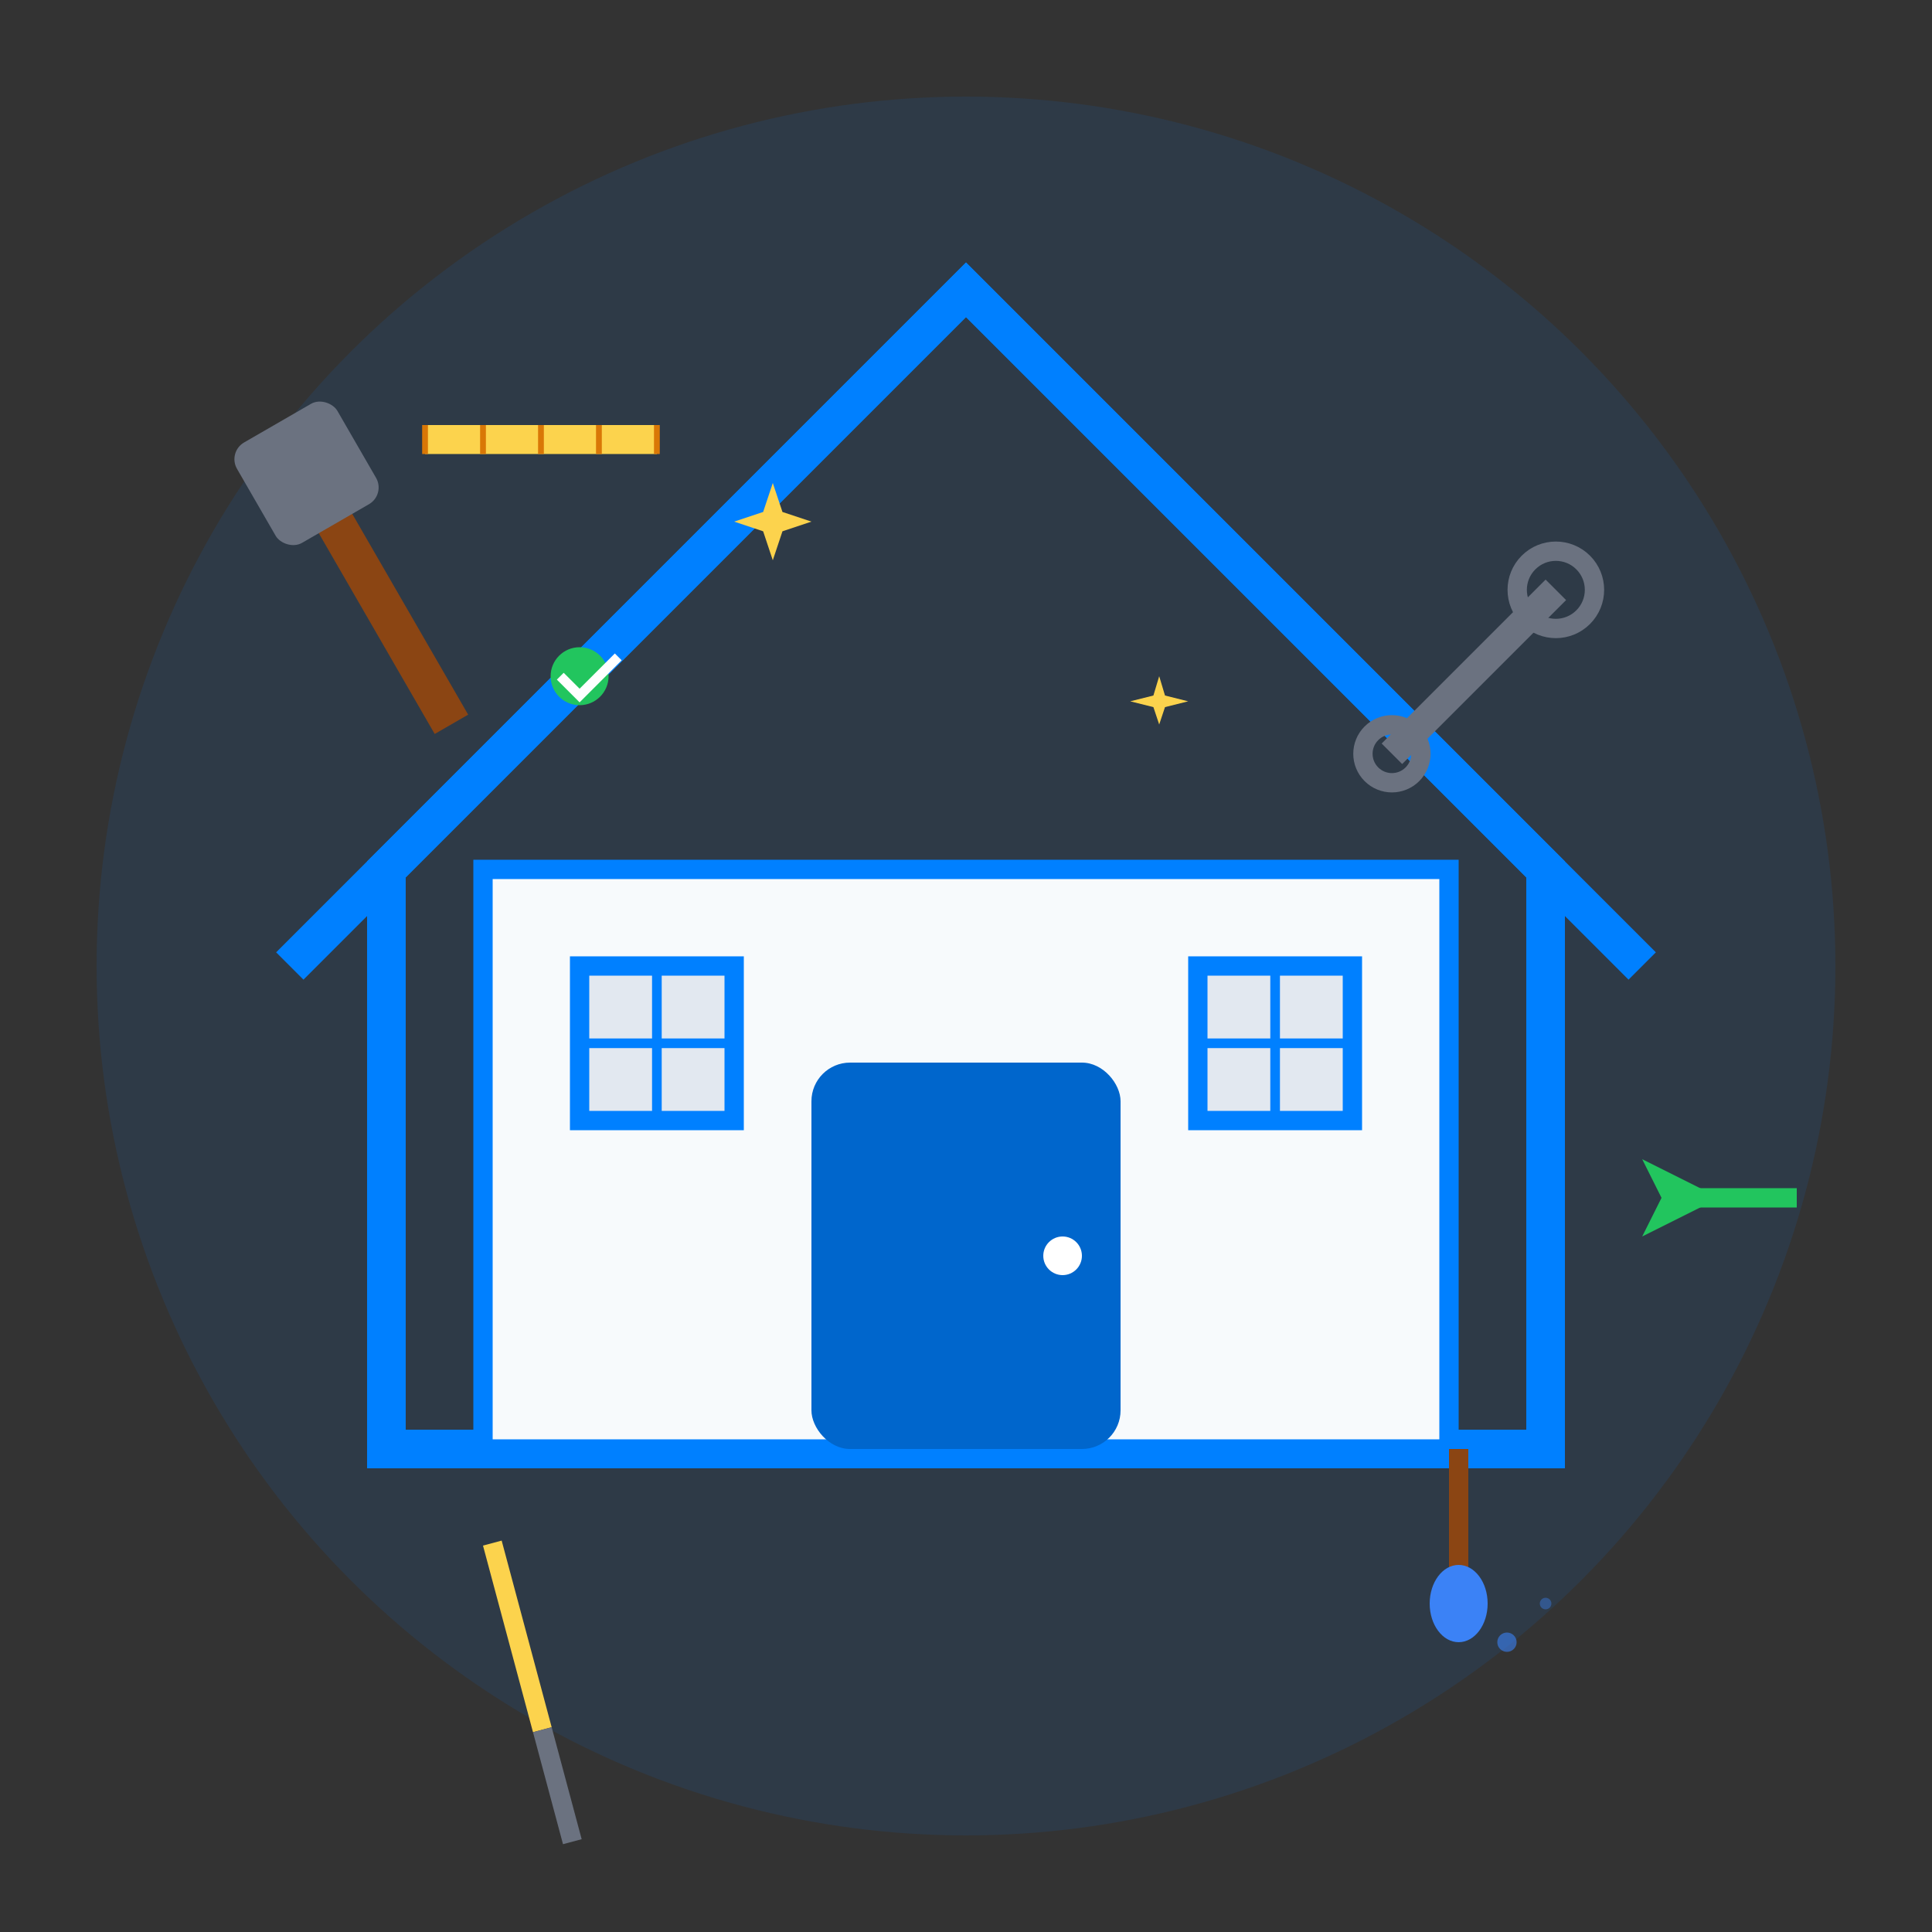 <svg width="100" height="100" viewBox="0 0 100 100" fill="none" xmlns="http://www.w3.org/2000/svg">
  <rect x="0" y="0" width="100" height="100" fill="#333333" stroke="none"/>
  <!-- Background circle -->
  <circle cx="50" cy="50" r="45" fill="#0080FF" opacity="0.1"/>
  
  <!-- House outline -->
  <path d="M20 75 L20 45 L35 30 L50 15 L65 30 L80 45 L80 75 Z" fill="none" stroke="#0080FF" stroke-width="2"/>
  
  <!-- Roof -->
  <path d="M15 50 L50 15 L85 50" fill="none" stroke="#0080FF" stroke-width="2"/>
  
  <!-- House walls -->
  <rect x="25" y="45" width="50" height="30" fill="#F7FAFC" stroke="#0080FF" stroke-width="1"/>
  
  <!-- Door -->
  <rect x="42" y="55" width="16" height="20" rx="2" fill="#0066CC"/>
  <circle cx="55" cy="65" r="1" fill="white"/>
  
  <!-- Windows -->
  <rect x="30" y="50" width="8" height="8" fill="#E2E8F0" stroke="#0080FF" stroke-width="1"/>
  <rect x="62" y="50" width="8" height="8" fill="#E2E8F0" stroke="#0080FF" stroke-width="1"/>
  <line x1="34" y1="50" x2="34" y2="58" stroke="#0080FF" stroke-width="0.5"/>
  <line x1="30" y1="54" x2="38" y2="54" stroke="#0080FF" stroke-width="0.5"/>
  <line x1="66" y1="50" x2="66" y2="58" stroke="#0080FF" stroke-width="0.5"/>
  <line x1="62" y1="54" x2="70" y2="54" stroke="#0080FF" stroke-width="0.5"/>
  
  <!-- Tools -->
  <!-- Hammer -->
  <g transform="translate(15, 25) rotate(-30)">
    <rect x="0" y="0" width="2" height="15" fill="#8B4513"/>
    <rect x="-2" y="-3" width="6" height="6" rx="1" fill="#6B7280"/>
  </g>
  
  <!-- Wrench -->
  <g transform="translate(80, 30) rotate(45)">
    <rect x="0" y="0" width="1.5" height="12" fill="#6B7280"/>
    <circle cx="0.75" cy="0" r="2" fill="none" stroke="#6B7280" stroke-width="1"/>
    <circle cx="0.75" cy="12" r="1.5" fill="none" stroke="#6B7280" stroke-width="1"/>
  </g>
  
  <!-- Screwdriver -->
  <g transform="translate(25, 80) rotate(-15)">
    <rect x="0" y="0" width="1" height="10" fill="#FCD34D"/>
    <rect x="0" y="10" width="1" height="6" fill="#6B7280"/>
  </g>
  
  <!-- Renovation symbols -->
  <!-- Paint brush -->
  <g transform="translate(75, 75)">
    <rect x="0" y="0" width="1" height="8" fill="#8B4513"/>
    <ellipse cx="0.5" cy="8" rx="1.5" ry="2" fill="#3B82F6"/>
    <!-- Paint drops -->
    <circle cx="3" cy="10" r="0.5" fill="#3B82F6" opacity="0.6"/>
    <circle cx="5" cy="8" r="0.3" fill="#3B82F6" opacity="0.4"/>
  </g>
  
  <!-- Ruler/Measurement -->
  <g transform="translate(22, 22)">
    <rect x="0" y="0" width="12" height="1.5" fill="#FCD34D"/>
    <line x1="0" y1="0" x2="0" y2="1.5" stroke="#D97706" stroke-width="0.3"/>
    <line x1="3" y1="0" x2="3" y2="1.5" stroke="#D97706" stroke-width="0.3"/>
    <line x1="6" y1="0" x2="6" y2="1.5" stroke="#D97706" stroke-width="0.3"/>
    <line x1="9" y1="0" x2="9" y2="1.5" stroke="#D97706" stroke-width="0.3"/>
    <line x1="12" y1="0" x2="12" y2="1.5" stroke="#D97706" stroke-width="0.3"/>
  </g>
  
  <!-- Progress indicators -->
  <circle cx="30" cy="35" r="1.5" fill="#22C55E"/>
  <path d="M29 35 L30 36 L32 34" stroke="white" stroke-width="0.5" fill="none"/>
  
  <!-- Sparkle effects around house -->
  <g fill="#FCD34D">
    <path d="M40 25 L40.5 26.5 L42 27 L40.5 27.5 L40 29 L39.5 27.5 L38 27 L39.5 26.5 Z"/>
    <path d="M60 35 L60.3 36 L61.5 36.3 L60.3 36.6 L60 37.5 L59.7 36.6 L58.5 36.3 L59.7 36 Z"/>
  </g>
  
  <!-- Arrow showing transformation -->
  <g transform="translate(85, 60)">
    <path d="M0 0 L4 2 L0 4 L1 2 Z" fill="#22C55E"/>
    <line x1="1" y1="2" x2="8" y2="2" stroke="#22C55E" stroke-width="1"/>
  </g>
</svg>
